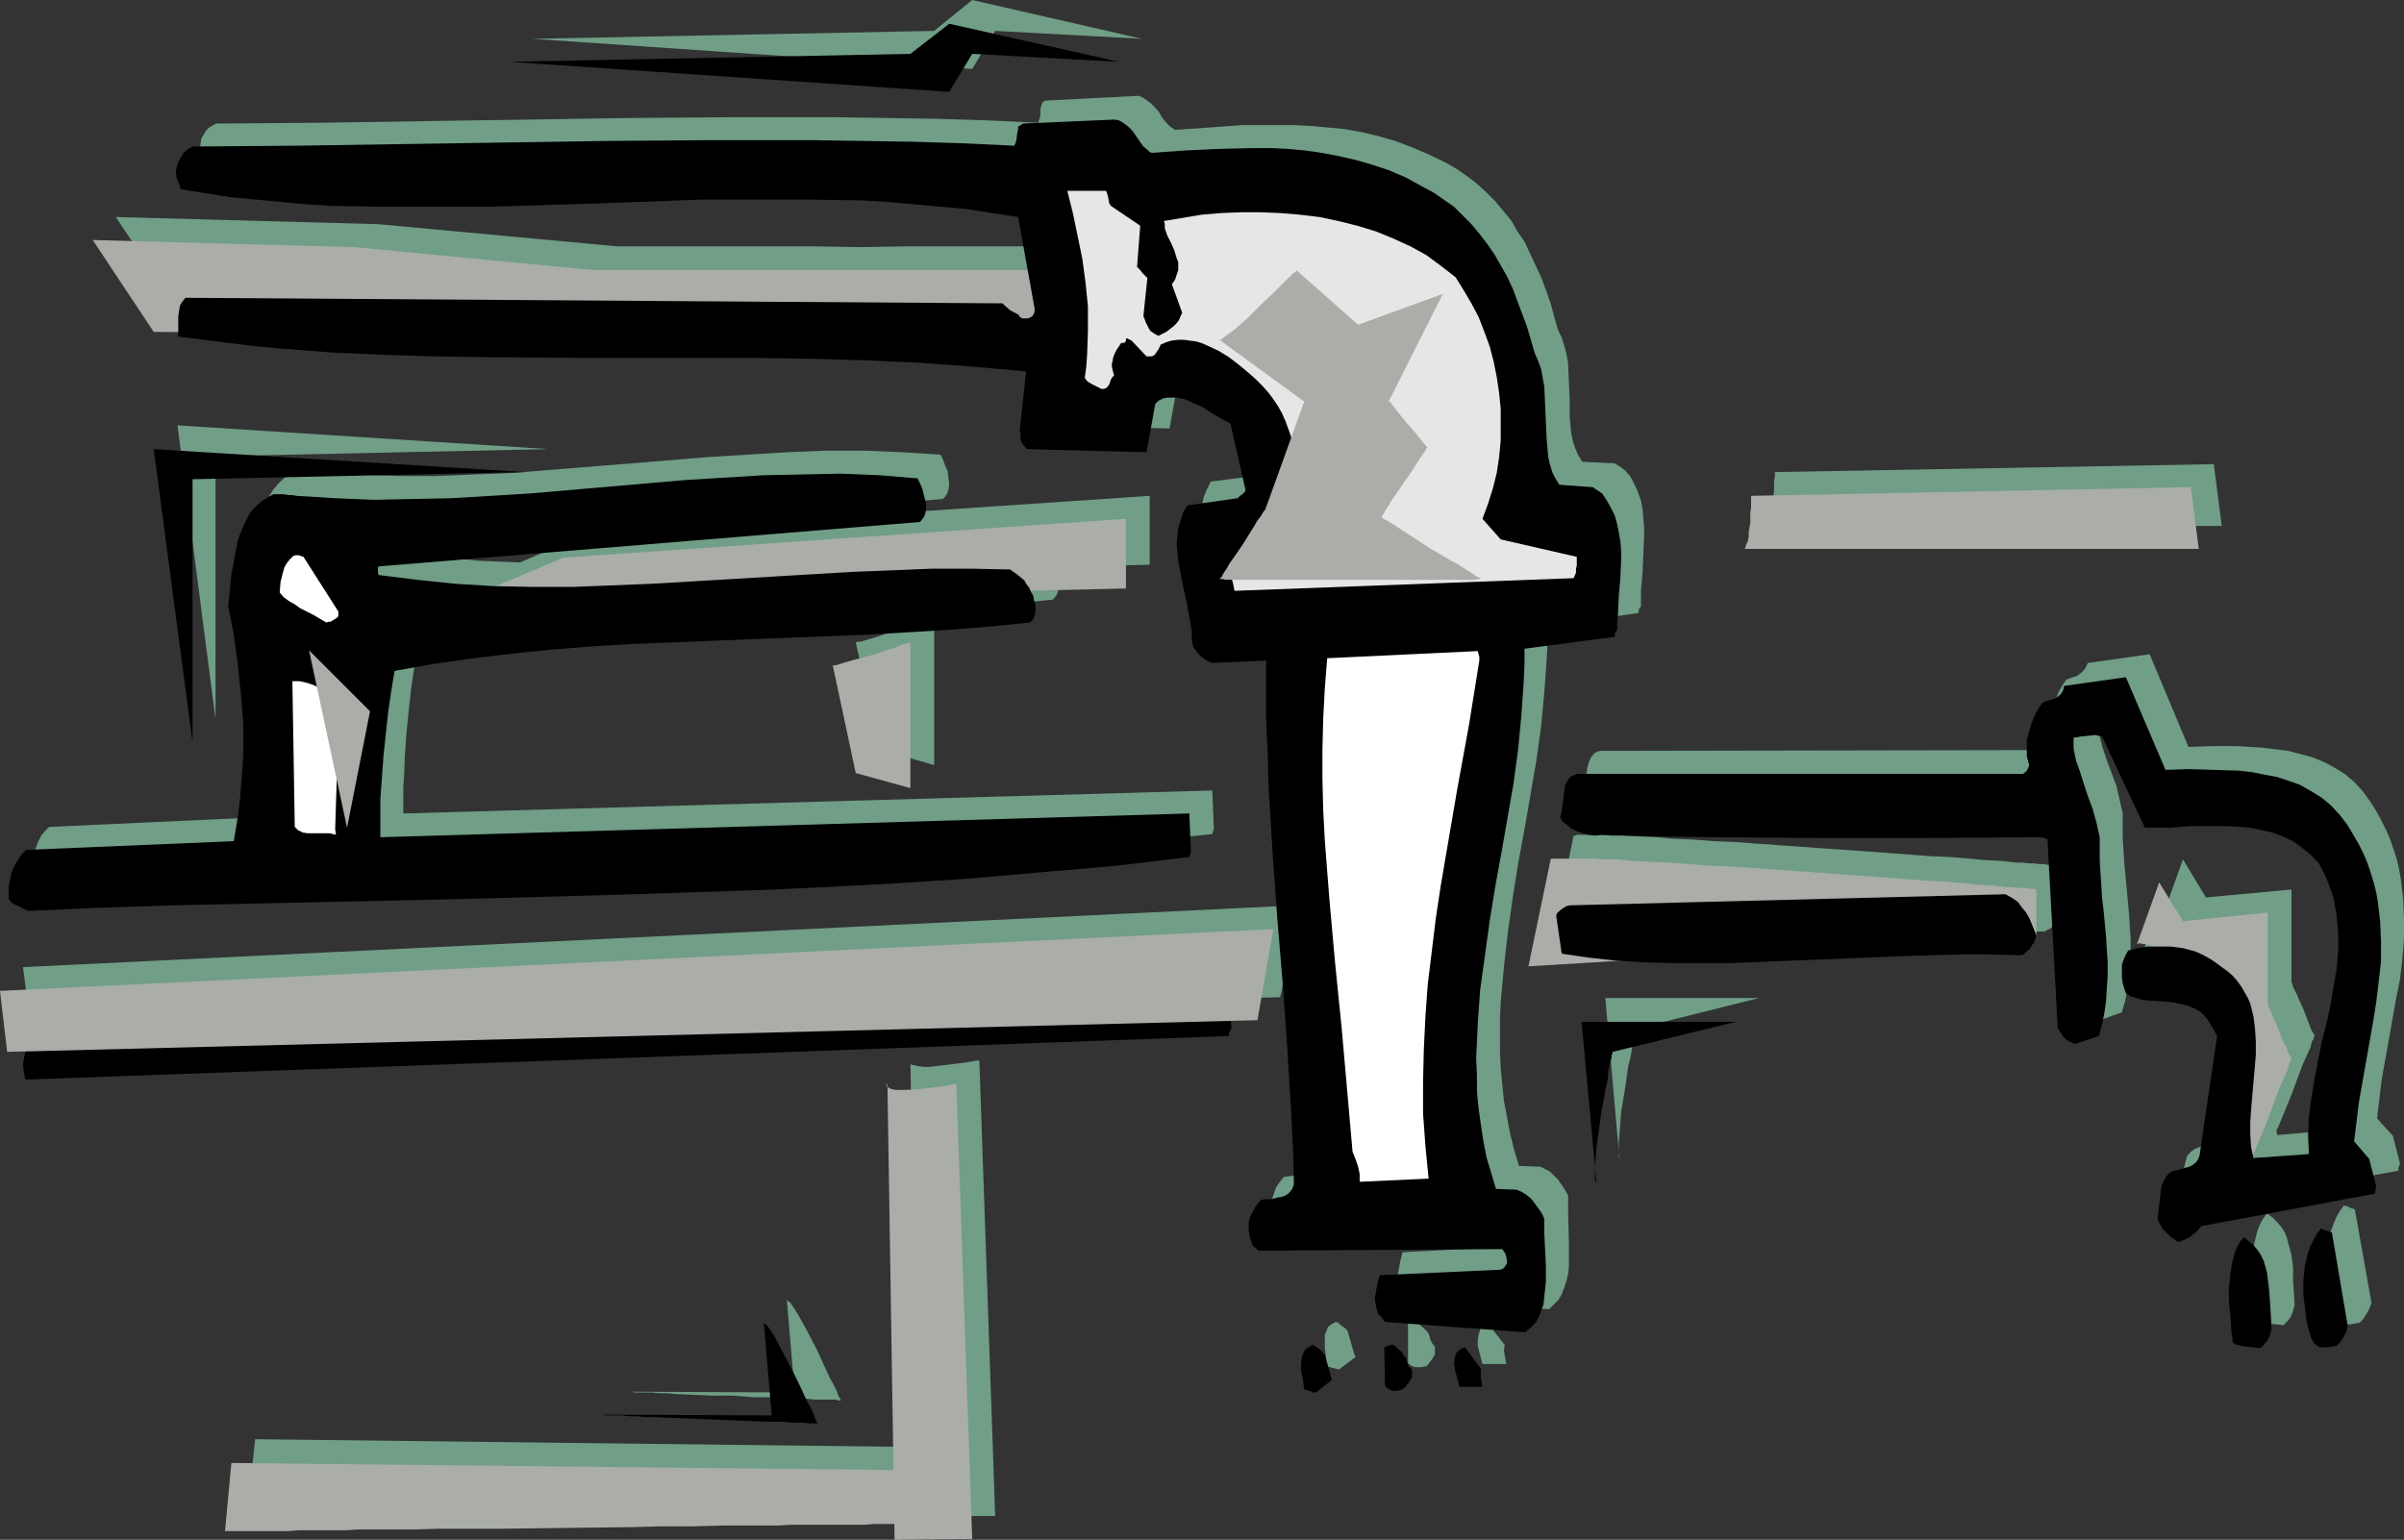 <?xml version="1.0" encoding="UTF-8" standalone="no"?>
<svg
   version="1.0"
   width="129.724mm"
   height="83.116mm"
   id="svg58"
   sodipodi:docname="Pipes 2.wmf"
   xmlns:inkscape="http://www.inkscape.org/namespaces/inkscape"
   xmlns:sodipodi="http://sodipodi.sourceforge.net/DTD/sodipodi-0.dtd"
   xmlns="http://www.w3.org/2000/svg"
   xmlns:svg="http://www.w3.org/2000/svg">
  <rect width="100%" height="100%" fill="#333333" stroke="none"/>
  <sodipodi:namedview
     id="namedview58"
     pagecolor="#ffffff"
     bordercolor="#000000"
     borderopacity="0.25"
     inkscape:showpageshadow="2"
     inkscape:pageopacity="0.0"
     inkscape:pagecheckerboard="0"
     inkscape:deskcolor="#d1d1d1"
     inkscape:document-units="mm" />
  <defs
     id="defs1">
    <pattern
       id="WMFhbasepattern"
       patternUnits="userSpaceOnUse"
       width="6"
       height="6"
       x="0"
       y="0" />
  </defs>
  <path
     style="fill:#709e87;fill-opacity:1;fill-rule:evenodd;stroke:none"
     d="m 97.445,118.448 137.037,-3.232 V 101.158 l -114.897,7.757 z"
     id="path1" />
  <path
     style="fill:#709e87;fill-opacity:1;fill-rule:evenodd;stroke:none"
     d="m 440.683,187.934 4.525,-12.604 4.686,7.757 17.453,-1.616 v 18.745 0.162 l 0.162,0.323 0.162,0.646 0.323,0.646 0.485,0.97 0.323,0.808 0.97,2.101 0.808,2.101 0.323,0.808 0.323,0.97 0.323,0.646 0.323,0.485 0.162,0.323 v 0.162 0 l -0.162,0.323 v 0.323 l -0.323,0.323 -0.162,0.646 -0.162,0.646 -0.646,1.454 -0.808,1.778 -0.808,2.101 -1.616,4.363 -1.778,4.363 -0.808,1.939 -0.808,1.778 -0.323,0.808 -0.162,0.646 -0.323,0.646 -0.162,0.485 -0.162,0.485 -0.162,0.323 -0.162,0.162 v 0 0.162 h -0.323 l -0.485,0.162 h -0.646 l -1.454,0.323 -1.778,0.323 -1.778,0.162 -1.454,0.162 -0.485,0.162 -0.485,0.162 h -0.485 l 7.918,-36.197 -0.162,-0.162 v -0.162 l -0.323,-0.162 -0.323,-0.162 -0.323,-0.323 -0.485,-0.323 -1.131,-0.97 -1.454,-0.97 -1.454,-1.131 -1.616,-1.293 -1.778,-1.293 -3.555,-2.424 -1.616,-0.97 -1.616,-0.97 -1.454,-0.646 -1.293,-0.485 -0.646,-0.162 h -0.485 -0.323 z"
     id="path2" />
  <path
     style="fill:#709e87;fill-opacity:1;fill-rule:evenodd;stroke:none"
     d="m 320.937,170.482 -4.525,21.977 103.747,-6.464 v -9.372 h -0.323 -0.323 -0.485 l -0.485,-0.162 h -0.808 l -0.808,-0.162 h -0.97 l -0.97,-0.162 h -1.131 l -1.293,-0.162 h -1.293 l -2.909,-0.323 -3.232,-0.162 -3.555,-0.323 -3.717,-0.323 -4.04,-0.162 -4.202,-0.323 -4.363,-0.323 -4.363,-0.323 -9.211,-0.646 -9.05,-0.646 -4.525,-0.323 -4.363,-0.323 -4.202,-0.162 -4.202,-0.323 -3.878,-0.162 -3.717,-0.323 -3.394,-0.162 -3.07,-0.162 h -1.454 -1.293 l -1.131,-0.162 h -1.293 -3.555 -0.485 -0.485 l -0.323,0.162 z"
     id="path3" />
  <path
     style="fill:#709e87;fill-opacity:1;fill-rule:evenodd;stroke:none"
     d="M 23.594,44.277 36.198,63.022 224.947,64.476 V 50.256 h -1.616 -0.808 -37.814 l -9.211,0.162 -9.373,-0.162 h -37.814 -0.808 -1.616 l -48.803,-4.525 z"
     id="path4" />
  <path
     style="fill:#709e87;fill-opacity:1;fill-rule:evenodd;stroke:none"
     d="m 489.486,237.381 -1.454,-5.656 -3.232,-3.555 0.485,-4.04 0.485,-4.04 1.454,-8.08 1.454,-8.241 0.808,-4.04 0.485,-4.201 0.323,-4.04 v -4.04 l -0.162,-4.04 -0.485,-4.04 -0.323,-1.939 -0.485,-2.101 -0.646,-1.939 -0.646,-1.939 -0.808,-1.939 -0.97,-1.939 -1.131,-2.101 -1.131,-1.778 -0.808,-1.131 -0.808,-1.131 -1.778,-1.939 -1.939,-1.616 -2.101,-1.293 -2.101,-1.131 -2.424,-0.97 -2.424,-0.646 -2.424,-0.646 -2.586,-0.323 -2.586,-0.323 -5.171,-0.323 h -5.171 l -4.848,0.162 -7.918,-18.906 -12.605,1.778 -0.323,0.646 -0.323,0.646 -0.646,0.646 -0.808,0.646 -0.323,0.162 -0.646,0.162 -1.293,0.485 -0.808,1.131 -0.808,1.454 -0.646,1.616 -0.646,1.616 -0.323,1.778 -0.162,1.616 0.162,1.778 0.323,1.778 -0.162,0.485 -0.162,0.485 -0.485,0.485 -0.485,0.162 -90.981,0.162 -0.485,0.162 -0.646,0.323 -0.323,0.485 -0.323,0.323 -0.485,1.131 -0.323,1.293 -0.162,1.293 v 1.293 l -0.162,1.454 -0.485,1.131 0.485,0.808 0.808,0.646 0.97,0.646 1.131,0.646 1.131,0.485 1.293,0.162 1.293,0.162 1.454,-0.162 11.15,0.323 10.989,0.323 22.301,0.162 h 22.139 l 21.978,-0.323 0.808,0.162 0.808,0.162 h 0.485 0.162 l 2.101,38.621 v 0 l 0.485,0.97 0.646,0.808 0.485,0.485 0.485,0.323 0.646,0.485 0.808,0.323 4.848,-1.778 0.646,-2.262 0.485,-2.424 0.485,-2.424 0.162,-2.586 v -2.586 -2.586 l -0.323,-5.171 -0.97,-10.504 -0.323,-5.009 v -2.586 -2.424 l -0.646,-2.909 -0.646,-2.747 -0.97,-2.586 -0.97,-2.586 -0.808,-2.424 -0.646,-2.424 -0.485,-2.262 -0.162,-1.131 v -1.131 h 0.646 l 0.808,-0.162 1.454,-0.162 1.454,-0.162 h 0.808 l 0.646,0.323 8.726,18.583 h 2.262 l 2.424,-0.162 4.686,-0.162 4.848,-0.162 2.424,0.162 2.424,0.162 2.424,0.162 2.262,0.485 2.262,0.485 2.101,0.808 2.101,0.97 1.939,1.131 1.778,1.454 0.808,0.808 0.808,0.97 0.808,1.778 0.808,1.778 0.646,1.778 0.646,1.778 0.323,1.778 0.323,1.778 0.162,1.778 0.162,1.778 v 3.717 l -0.323,3.717 -0.646,3.717 -0.646,3.717 -0.808,3.717 -0.808,3.878 -1.616,7.595 -0.646,3.717 -0.485,3.878 v 3.717 3.717 l -11.15,0.97 -0.485,-2.424 -0.162,-2.424 v -2.424 l 0.162,-2.747 0.485,-5.494 0.485,-5.494 v -2.747 l -0.162,-2.586 -0.485,-2.586 -0.323,-1.293 -0.323,-1.293 -0.485,-1.131 -0.646,-1.131 -0.646,-1.131 -0.808,-1.131 -0.97,-1.131 -0.97,-0.97 -1.293,-0.808 -1.293,-0.97 -0.97,-0.646 -0.97,-0.646 -1.131,-0.646 -1.131,-0.323 -2.262,-0.646 -2.586,-0.323 -2.262,-0.162 -2.262,0.162 -2.262,0.323 -1.939,0.323 -0.485,0.97 -0.485,0.97 -0.162,1.131 -0.162,1.293 v 1.131 l 0.162,1.293 0.323,1.131 0.485,0.97 0.97,0.646 0.97,0.323 1.131,0.162 1.131,0.323 2.586,0.162 2.424,0.162 2.424,0.323 1.131,0.323 0.97,0.485 1.131,0.646 0.97,0.808 0.808,0.97 0.808,1.131 0.323,0.97 0.485,0.646 0.162,0.485 v 0.162 0 l -3.555,24.401 -0.323,0.808 -0.485,0.646 -0.646,0.323 -0.646,0.323 -1.616,0.485 -1.778,0.646 -0.485,0.323 -0.485,0.323 -0.808,0.97 -0.323,1.293 -0.323,1.293 -0.162,2.747 -0.162,1.293 -0.162,1.131 0.162,0.808 0.323,0.646 0.323,0.646 0.485,0.646 1.293,1.131 1.454,1.131 0.485,-0.162 0.646,-0.162 0.646,-0.162 0.646,-0.485 0.485,-0.485 0.646,-0.485 0.646,-0.646 0.646,-0.808 35.39,-6.464 v -0.646 l 0.162,-0.323 z"
     id="path5" />
  <path
     style="fill:#709e87;fill-opacity:1;fill-rule:evenodd;stroke:none"
     d="m 483.668,265.822 -3.394,-19.068 -0.323,-0.162 -0.646,-0.162 -0.485,-0.323 -0.808,-0.162 -0.808,1.131 -0.646,1.131 -0.485,1.131 -0.485,1.293 -0.485,1.454 -0.323,1.293 -0.162,3.07 -0.162,2.747 0.323,2.909 0.323,2.747 0.323,1.131 0.323,1.131 0.162,0.646 0.162,0.485 0.485,0.808 0.485,0.646 0.808,0.485 h 1.616 l 0.808,-0.162 0.97,-0.162 0.646,-0.646 0.646,-0.97 0.646,-1.131 z"
     id="path6" />
  <path
     style="fill:#709e87;fill-opacity:1;fill-rule:evenodd;stroke:none"
     d="m 467.993,266.145 -0.162,-2.424 -0.162,-2.424 v -2.747 l -0.323,-2.424 -0.323,-1.293 -0.323,-1.131 -0.323,-1.293 -0.485,-1.131 -0.646,-0.97 -0.808,-0.97 -0.97,-0.97 -1.131,-0.808 -0.808,1.131 -0.646,1.131 -0.485,1.293 -0.323,1.293 -0.323,1.293 -0.162,1.454 -0.162,2.909 v 2.909 l 0.162,2.909 0.323,2.747 0.162,2.586 0.485,0.323 0.646,0.162 1.454,0.323 1.454,0.162 1.616,0.162 0.323,-0.323 0.485,-0.485 0.646,-0.808 0.485,-1.293 z"
     id="path7" />
  <path
     style="fill:#709e87;fill-opacity:1;fill-rule:evenodd;stroke:none"
     d="m 419.998,185.995 -0.97,-2.262 -0.485,-1.293 -0.646,-0.97 -0.808,-1.131 -0.808,-0.97 -1.131,-0.808 -1.293,-0.808 -89.041,2.101 -0.646,0.323 -0.808,0.485 -0.808,0.646 -0.323,0.323 -0.162,0.323 1.131,7.918 5.656,0.808 5.656,0.485 5.656,0.323 5.818,0.323 h 5.818 5.818 l 11.635,-0.485 11.797,-0.485 11.958,-0.646 11.797,-0.162 h 5.818 5.818 0.646 l 0.485,-0.323 0.646,-0.323 0.485,-0.485 0.485,-0.646 0.323,-0.808 0.323,-0.646 z"
     id="path8" />
  <path
     style="fill:#709e87;fill-opacity:1;fill-rule:evenodd;stroke:none"
     d="m 334.673,123.781 v -1.616 -1.778 l 0.162,-1.616 0.162,-1.939 0.162,-3.717 0.162,-3.717 v -1.939 l -0.162,-1.778 -0.162,-1.778 -0.323,-1.778 -0.646,-1.778 -0.646,-1.454 -0.808,-1.616 -1.131,-1.293 -1.293,-0.97 -0.646,-0.323 -0.162,-0.162 v 0 l -6.626,-0.323 -0.808,-1.293 -0.646,-1.454 -0.485,-1.454 -0.323,-1.616 -0.323,-3.393 v -3.555 l -0.162,-3.717 -0.162,-3.717 -0.323,-1.778 -0.485,-1.778 -0.485,-1.616 -0.808,-1.616 -1.454,-5.333 -0.97,-2.747 -0.97,-2.586 -1.131,-2.424 -1.131,-2.424 -1.131,-2.424 -1.454,-2.101 -1.293,-2.262 -1.616,-1.939 -1.616,-1.939 -1.778,-1.778 -1.939,-1.778 -2.101,-1.616 -2.101,-1.454 -2.262,-1.293 -3.394,-1.616 -3.394,-1.454 -3.394,-1.293 -3.394,-0.97 -3.394,-0.808 -3.555,-0.646 -3.394,-0.323 -3.555,-0.323 -3.394,-0.162 h -3.555 -6.949 l -6.787,0.485 -6.949,0.485 -0.485,-0.323 -0.485,-0.323 -0.808,-0.808 -0.808,-0.97 -0.646,-1.131 -0.808,-0.97 -0.97,-0.97 -1.131,-0.808 -0.485,-0.323 -0.808,-0.323 -18.907,0.97 -0.485,0.162 -0.323,0.485 -0.162,0.485 -0.162,0.646 v 1.293 l -0.162,0.646 -0.323,0.808 -10.342,-0.485 -10.342,-0.323 -10.342,-0.162 -10.342,-0.162 h -20.846 l -21.008,0.162 -42.178,0.646 -21.008,0.323 -21.17,0.162 -0.646,0.323 -0.808,0.485 -0.646,0.646 -0.485,0.808 -0.485,0.808 -0.162,1.131 -0.162,1.131 v 1.131 l 0.485,0.808 0.162,0.808 0.162,0.485 0.162,0.162 v 0 l 5.01,0.808 5.01,0.646 5.171,0.646 5.171,0.485 5.171,0.323 5.333,0.323 10.504,0.323 h 10.666 l 10.666,-0.162 21.816,-0.646 21.816,-0.646 10.827,-0.162 h 10.827 l 10.827,0.323 5.333,0.323 5.333,0.323 5.333,0.485 5.333,0.646 5.333,0.646 5.171,0.808 3.394,19.068 -0.162,0.808 -0.323,0.485 -0.485,0.323 -0.485,0.162 h -0.646 l -0.485,-0.162 -0.485,-0.162 -0.323,-0.485 -0.808,-0.485 -0.808,-0.646 -1.616,-1.131 -166.609,-1.131 -0.646,0.808 -0.485,0.808 -0.162,0.97 -0.162,1.131 0.162,2.101 v 2.101 l 5.01,0.646 5.171,0.646 10.342,1.131 10.666,0.808 10.666,0.485 10.827,0.323 10.827,0.162 21.816,0.162 21.978,-0.162 11.15,0.162 10.989,0.162 10.989,0.323 10.827,0.485 10.827,0.646 10.666,1.131 v -0.162 l -1.293,11.958 v 0.162 0.162 l 0.162,0.646 v 0.485 0.646 l 0.162,0.485 0.323,0.323 0.97,0.97 24.24,0.646 1.778,-9.857 0.808,-0.485 0.808,-0.485 0.808,-0.323 h 0.97 l 0.97,0.162 1.131,0.162 0.97,0.323 1.131,0.485 2.101,0.97 2.101,1.131 1.939,1.131 0.808,0.646 0.485,0.162 0.323,0.323 3.07,13.412 -0.162,0.323 -0.323,0.485 -0.646,0.485 -0.485,0.485 -10.181,1.293 -0.808,1.616 -0.646,1.616 -0.323,1.616 -0.323,1.616 v 1.616 1.616 l 0.323,1.778 0.162,1.616 0.808,3.555 0.808,3.555 0.646,3.717 0.162,1.778 0.162,1.939 v 0.646 l 0.323,0.646 0.323,0.646 0.485,0.808 0.646,0.485 0.646,0.485 0.808,0.485 0.808,0.323 11.15,-0.485 -0.162,6.302 0.162,6.464 0.162,6.464 0.323,6.464 0.808,13.412 0.97,13.412 1.939,27.309 0.808,13.574 0.323,6.787 0.162,6.787 -0.323,0.808 -0.646,0.808 -0.646,0.485 -0.808,0.323 -0.97,0.323 -1.131,0.162 -1.131,0.162 -1.131,0.162 -0.485,0.646 -0.646,0.808 -0.485,0.808 -0.323,0.97 -0.323,0.97 -0.162,1.131 v 0.97 l 0.323,1.131 v 0.485 l 0.162,0.485 0.485,0.808 0.485,0.646 0.646,0.485 v 0 l 49.611,-0.323 0.323,0.485 0.323,0.485 0.162,0.646 0.323,0.646 -0.162,0.646 -0.162,0.323 -0.485,0.485 -0.485,0.323 -24.886,1.293 -0.485,1.939 -0.323,1.778 -0.162,0.97 0.162,0.97 0.162,0.97 0.323,1.131 0.323,0.323 0.323,0.323 0.485,0.485 0.323,0.646 28.765,2.101 v 0 l 0.97,-0.97 0.97,-0.97 0.646,-1.131 0.485,-1.293 0.485,-1.454 0.323,-1.454 0.162,-1.454 v -1.616 -3.232 l -0.162,-6.625 v -3.07 l -0.485,-0.808 -0.485,-0.808 -1.131,-1.616 -0.808,-0.808 -0.808,-0.808 -0.97,-0.485 -0.97,-0.485 -4.363,-0.162 -0.97,-3.232 -0.808,-3.232 -0.646,-3.393 -0.646,-3.393 -0.323,-3.232 -0.323,-3.393 -0.162,-3.393 v -3.393 -3.555 l 0.162,-3.393 0.646,-6.949 0.808,-7.11 0.97,-6.949 1.131,-7.11 1.293,-6.949 2.424,-14.059 0.97,-6.949 0.646,-6.949 0.485,-6.787 0.162,-3.393 v -3.393 0 l 18.584,-2.586 v -0.485 l 0.162,-0.485 z"
     id="path9" />
  <path
     style="fill:#709e87;fill-opacity:1;fill-rule:evenodd;stroke:none"
     d="m 326.108,112.146 0.162,-1.616 v -0.808 -0.97 l -15.352,-3.393 -3.717,-4.201 1.131,-3.07 0.97,-3.07 0.646,-3.232 0.485,-3.393 0.323,-3.232 0.162,-3.232 v -3.393 l -0.323,-3.232 -0.485,-3.07 -0.808,-3.232 -0.808,-3.07 -0.97,-3.07 -1.293,-2.909 -1.454,-2.747 -1.454,-2.747 -1.778,-2.586 -2.909,-2.262 -3.07,-2.262 -3.232,-1.778 -3.394,-1.778 -3.717,-1.293 -3.717,-1.293 -3.717,-0.97 -4.04,-0.646 -3.878,-0.646 -4.04,-0.323 -4.04,-0.162 -4.04,0.162 -3.878,0.162 -4.04,0.323 -3.878,0.646 -3.717,0.646 v 0.646 l 0.162,0.808 0.485,1.454 0.646,1.454 0.808,1.616 0.485,1.616 0.162,0.808 v 0.808 0.808 l -0.323,0.97 -0.323,0.97 -0.485,0.97 2.101,5.656 -0.323,0.808 -0.485,0.646 -0.485,0.808 -0.646,0.485 -1.454,1.131 -1.616,0.97 -0.646,-0.323 -0.485,-0.323 -0.485,-0.485 -0.323,-0.485 -0.485,-1.131 -0.485,-1.454 0.646,-7.595 -0.808,-0.97 -0.646,-0.646 -0.162,-0.323 -0.485,-0.485 0.646,-8.241 -5.979,-4.04 -0.162,-0.646 -0.162,-0.808 -0.323,-0.646 -0.323,-0.97 h -7.757 l 1.131,4.525 0.97,4.686 0.808,4.686 0.646,4.848 0.485,4.848 v 4.848 4.848 l -0.323,2.424 -0.323,2.424 0.323,0.323 0.323,0.485 0.808,0.485 0.485,0.162 0.485,0.162 0.97,0.646 0.646,-0.162 0.485,-0.162 0.323,-0.323 0.162,-0.485 0.485,-0.97 0.485,-0.808 -0.323,-0.97 -0.162,-0.97 0.162,-0.808 0.162,-0.808 0.323,-0.808 0.323,-0.646 1.131,-1.454 h 0.485 l 0.162,-0.323 0.162,-0.162 v -0.323 l 0.162,-0.162 h 0.162 l 0.323,0.162 0.162,0.162 0.323,0.162 3.07,3.232 h 0.485 0.485 l 0.485,-0.323 0.323,-0.162 0.646,-0.97 0.485,-0.97 1.131,-0.485 1.293,-0.323 1.131,-0.162 h 1.131 1.293 l 1.293,0.323 1.131,0.323 1.131,0.485 2.262,0.97 2.262,1.454 2.101,1.616 1.939,1.616 1.454,1.293 1.293,1.293 1.131,1.454 0.97,1.293 0.97,1.454 0.808,1.454 0.646,1.454 0.646,1.454 0.485,1.616 0.485,1.454 0.323,1.778 0.323,1.616 0.323,3.393 v 3.717 l -0.485,1.454 -0.323,1.454 -0.162,1.131 -0.162,1.131 -0.162,1.131 -0.162,1.131 -0.485,0.97 -0.323,0.646 -0.485,0.485 -2.101,1.454 -1.131,0.485 -1.131,0.646 -1.293,0.646 -1.454,0.485 -1.454,0.323 -1.616,0.485 -0.323,0.162 -0.323,0.162 -0.162,0.646 -0.162,0.646 0.162,0.808 0.485,1.616 0.323,0.808 v 0.646 l 69.326,-2.424 z"
     id="path10" />
  <path
     style="fill:#709e87;fill-opacity:1;fill-rule:evenodd;stroke:none"
     d="m 306.878,276.487 v -0.162 l -0.162,-0.646 0.162,-1.293 -3.394,-4.363 -0.485,0.323 -0.485,0.323 -0.485,0.162 -0.162,0.485 -0.323,0.97 -0.162,1.131 v 1.131 l 0.323,1.293 0.646,2.424 h 4.848 z"
     id="path11" />
  <path
     style="fill:#709e87;fill-opacity:1;fill-rule:evenodd;stroke:none"
     d="m 306.555,129.922 v -0.323 l -0.162,-0.323 v -0.485 l -0.323,-0.646 -30.542,1.293 -0.646,6.302 -0.162,6.141 -0.323,6.141 0.162,6.302 0.162,6.141 0.323,6.302 0.323,6.141 0.646,6.302 0.97,12.604 1.293,12.604 1.293,12.766 0.97,12.928 0.323,0.97 0.323,0.808 0.646,1.454 0.162,1.454 0.162,0.646 v 0.97 l 13.898,-0.646 -0.646,-6.625 -0.323,-6.625 -0.162,-6.625 0.162,-6.625 0.323,-6.625 0.485,-6.625 0.808,-6.625 0.808,-6.625 0.97,-6.625 1.131,-6.625 2.262,-13.089 2.424,-13.251 z"
     id="path12" />
  <path
     style="fill:#709e87;fill-opacity:1;fill-rule:evenodd;stroke:none"
     d="m 292.657,274.71 -0.323,-0.323 -0.323,-0.485 -0.323,-0.646 -0.162,-0.808 -0.323,-0.646 -0.646,-0.646 -1.616,-1.454 h -0.162 -0.485 l -0.485,0.162 -0.646,0.162 v 7.918 l 0.162,0.323 0.485,0.323 0.323,0.162 0.485,0.162 h 1.131 l 1.131,-0.162 0.485,-0.485 0.323,-0.485 0.485,-0.646 0.485,-0.808 z"
     id="path13" />
  <path
     style="fill:#709e87;fill-opacity:1;fill-rule:evenodd;stroke:none"
     d="m 276.174,276.164 -1.293,-4.525 -0.323,-0.485 -0.646,-0.485 -0.646,-0.485 -0.323,-0.323 -0.485,-0.162 -0.646,0.323 -0.485,0.323 -0.485,0.323 -0.162,0.485 -0.485,1.131 v 1.293 1.293 l 0.162,1.454 0.162,1.293 0.162,1.131 0.485,0.162 0.646,0.162 0.646,0.162 0.646,0.162 3.394,-2.586 z"
     id="path14" />
  <path
     style="fill:#709e87;fill-opacity:1;fill-rule:evenodd;stroke:none"
     d="m 255.974,205.224 -0.485,-8.08 -4.202,-0.646 -4.363,-0.646 -4.363,-0.323 -4.363,-0.162 -4.363,-0.162 h -4.363 l -9.05,0.323 -9.05,0.323 -9.05,0.323 -9.211,0.162 h -4.686 l -4.525,-0.323 -21.493,0.808 -21.331,0.97 -21.17,0.97 -21.008,1.131 -42.339,2.262 -21.331,1.293 -21.331,1.131 -0.646,0.323 -0.646,0.323 -0.485,0.485 -0.485,0.646 -0.808,1.131 -0.808,1.454 -0.323,1.616 -0.162,1.778 v 1.616 l 0.323,1.616 245.632,-9.049 v -0.646 l 0.162,-0.162 z"
     id="path15" />
  <path
     style="fill:#709e87;fill-opacity:1;fill-rule:evenodd;stroke:none"
     d="m 247.571,169.027 -0.323,-7.757 -164.993,4.686 v -5.494 l 0.162,-2.101 0.162,-4.363 0.323,-4.525 0.485,-4.686 0.485,-4.525 0.646,-4.201 0.323,-2.101 0.323,-1.778 8.08,-1.454 8.08,-1.131 8.08,-0.97 8.08,-0.808 8.08,-0.646 8.08,-0.485 16.322,-0.808 16.16,-0.485 16.322,-0.808 8.08,-0.323 8.08,-0.485 8.08,-0.646 8.08,-0.808 0.646,-0.808 0.323,-0.646 0.162,-1.131 v -0.97 l -0.162,-0.97 -0.323,-0.97 -0.323,-0.808 -0.485,-0.808 -0.485,-0.808 -0.485,-0.646 -0.485,-0.485 -0.323,-0.323 -0.97,-0.808 -0.485,-0.162 -0.646,-0.485 -7.918,-0.162 h -8.08 l -7.918,0.162 -8.242,0.485 -16.16,0.808 -16.483,1.131 -8.08,0.485 -8.242,0.323 -8.08,0.162 -8.08,0.162 -7.918,-0.323 -7.918,-0.323 -7.918,-0.808 -3.878,-0.485 -3.878,-0.646 v -0.162 l -0.162,-0.485 v -0.485 l 0.162,-0.323 0.162,-0.162 110.211,-9.049 0.485,-0.485 0.162,-0.323 0.323,-0.485 0.162,-0.646 0.162,-1.131 -0.162,-1.293 -0.162,-1.293 -0.485,-1.131 -0.485,-1.293 -0.485,-0.97 -7.757,-0.485 -7.757,-0.323 h -7.918 l -7.918,0.323 -7.918,0.485 -7.918,0.485 -15.837,1.293 -15.998,1.293 -7.918,0.646 -7.918,0.323 -8.08,0.323 h -7.918 l -7.918,-0.323 -7.918,-0.485 h -0.808 -0.646 l -1.131,-0.162 -0.97,-0.162 h -1.131 l -1.293,0.808 -1.293,0.808 -1.131,1.131 -0.97,1.131 -0.808,1.293 -0.646,1.454 -0.646,1.454 -0.485,1.616 -0.646,3.232 -0.485,3.555 -0.485,3.232 -0.323,3.232 1.131,5.817 0.97,5.979 0.646,5.979 0.323,6.141 v 6.141 l -0.162,3.07 -0.162,3.07 -0.323,2.909 -0.323,2.909 -0.485,2.909 -0.485,2.909 -42.339,1.939 -0.808,0.808 -0.808,0.97 -0.646,1.293 -0.485,1.293 -0.485,1.454 -0.323,1.454 v 1.454 1.293 l 0.808,0.646 0.97,0.646 0.97,0.485 1.293,0.646 14.706,-0.646 14.867,-0.485 29.411,-0.808 14.867,-0.323 14.706,-0.323 29.734,-0.646 14.706,-0.485 14.867,-0.485 14.706,-0.808 14.867,-0.808 14.867,-0.97 14.706,-1.131 14.867,-1.454 14.867,-1.616 z"
     id="path16" />
  <path
     style="fill:#709e87;fill-opacity:1;fill-rule:evenodd;stroke:none"
     d="m 73.043,164.503 0.97,-25.532 -0.808,-0.808 -0.97,-0.97 -1.131,-0.808 -1.131,-0.646 -1.293,-0.646 -1.454,-0.485 -1.454,-0.323 h -1.454 l 0.485,29.572 0.323,0.485 0.485,0.323 0.808,0.323 0.97,0.323 h 1.131 1.131 1.293 1.131 l 1.131,0.162 z"
     id="path17" />
  <path
     style="fill:#709e87;fill-opacity:1;fill-rule:evenodd;stroke:none"
     d="m 73.69,120.064 -7.11,-11.312 -0.323,-0.162 h -0.646 -0.646 -0.485 l -0.646,0.646 -0.646,0.808 -0.485,0.97 -0.323,0.97 -0.485,2.101 -0.162,2.101 0.97,0.808 0.97,0.97 1.131,0.646 2.424,1.454 1.293,0.646 2.747,1.616 0.323,-0.162 h 0.485 l 0.97,-0.485 0.323,-0.323 0.323,-0.323 0.162,-0.485 z"
     id="path18" />
  <path
     style="fill:#709e87;fill-opacity:1;fill-rule:evenodd;stroke:none"
     d="m 253.389,64.638 17.291,12.443 -7.918,22.138 v 0 l -0.162,0.162 -0.323,0.485 -0.323,0.646 -0.646,0.97 -0.646,1.131 -0.808,1.131 -1.778,2.586 -1.778,2.586 -0.808,1.293 -0.646,0.97 -0.646,0.97 -0.323,0.646 -0.323,0.485 -0.162,0.162 h 0.162 0.485 4.363 1.616 40.4 1.616 4.363 0.323 0.162 v 0 l -0.162,-0.162 -0.323,-0.162 -0.323,-0.162 -0.485,-0.323 -0.485,-0.323 -1.293,-0.808 -1.616,-0.97 -1.778,-1.131 -7.434,-4.525 -1.778,-1.131 -1.616,-0.97 -1.293,-0.808 -0.485,-0.323 -0.485,-0.323 -0.323,-0.162 -0.323,-0.323 h -0.162 v -0.162 l 0.162,-0.162 0.162,-0.323 0.485,-0.808 0.646,-0.808 0.646,-1.131 0.808,-1.131 3.394,-5.333 0.808,-1.131 0.646,-1.131 0.646,-0.97 0.485,-0.646 0.323,-0.485 v -0.162 0 0 l -0.323,-0.323 -0.323,-0.485 -0.485,-0.646 -0.646,-0.646 -0.646,-0.808 -1.454,-1.778 -1.454,-1.778 -0.646,-0.808 -0.646,-0.646 -0.485,-0.646 -0.323,-0.485 -0.323,-0.323 V 76.919 L 298.96,55.104 281.668,61.567 269.064,50.417 v 0 l -0.162,0.162 -0.162,0.162 -0.162,0.323 -0.646,0.646 -0.97,0.808 -1.131,1.131 -1.293,1.293 -2.747,2.586 -2.747,2.586 -1.293,1.293 -1.293,0.97 -0.97,0.97 -0.97,0.646 -0.323,0.323 -0.323,0.162 -0.323,0.162 z"
     id="path19" />
  <path
     style="fill:#709e87;fill-opacity:1;fill-rule:evenodd;stroke:none"
     d="M 4.686,197.306 6.302,209.749 261.145,203.447 v 0 -0.162 -0.323 l 0.162,-0.323 0.162,-0.808 0.162,-1.131 0.162,-1.454 0.323,-1.616 0.646,-3.393 0.485,-3.555 0.323,-1.616 0.323,-1.293 0.162,-1.293 0.162,-0.97 0.162,-0.323 v -0.162 -0.162 -0.162 z"
     id="path20" />
  <path
     style="fill:#709e87;fill-opacity:1;fill-rule:evenodd;stroke:none"
     d="m 67.71,127.821 12.443,12.443 -4.525,23.754 z"
     id="path21" />
  <path
     style="fill:#709e87;fill-opacity:1;fill-rule:evenodd;stroke:none"
     d="m 174.528,131.053 4.848,21.815 11.15,3.232 v -29.895 l -0.323,0.162 h -0.323 l -0.808,0.323 -0.808,0.323 -1.131,0.323 -1.293,0.485 -2.747,0.808 -2.909,0.808 -1.293,0.485 -1.131,0.323 -1.131,0.323 -0.97,0.323 h -0.646 z"
     id="path22" />
  <path
     style="fill:#709e87;fill-opacity:1;fill-rule:evenodd;stroke:none"
     d="m 185.678,216.374 1.454,92.917 h 15.837 l -3.232,-92.917 h -0.162 -0.485 l -0.808,0.162 -0.97,0.162 -1.131,0.162 -1.293,0.162 -2.586,0.323 -2.747,0.323 h -1.131 l -1.131,-0.162 -0.808,-0.162 -0.646,-0.162 -0.162,-0.162 v -0.162 -0.323 z"
     id="path23" />
  <path
     style="fill:#709e87;fill-opacity:1;fill-rule:evenodd;stroke:none"
     d="m 188.749,295.232 -136.713,-1.616 -1.454,13.897 h 5.979 1.616 5.333 2.101 2.101 l 2.262,-0.162 h 5.01 2.586 l 5.494,-0.162 h 5.656 6.141 l 6.141,-0.162 h 6.464 l 13.09,-0.162 12.928,-0.162 h 6.464 l 6.302,-0.162 h 5.979 5.818 l 5.333,-0.162 h 2.747 4.848 l 2.262,-0.162 h 2.262 2.101 3.717 1.616 4.04 l 0.97,-0.162 h 2.586 v 0 l -0.162,-0.323 v -0.485 l -0.162,-0.646 -0.162,-0.646 -0.162,-0.97 -0.162,-1.778 -0.323,-1.778 -0.323,-1.778 -0.162,-0.808 v -0.646 l -0.162,-0.646 z"
     id="path24" />
  <path
     style="fill:#709e87;fill-opacity:1;fill-rule:evenodd;stroke:none"
     d="m 360.206,107.298 h 92.92 l -1.616,-12.604 -89.526,1.616 v 0.97 l -0.162,0.808 v 0.808 0.97 l -0.162,1.939 -0.162,1.939 -0.162,0.97 -0.162,0.808 -0.162,0.646 -0.323,0.646 -0.162,0.323 z"
     id="path25" />
  <path
     style="fill:#709e87;fill-opacity:1;fill-rule:evenodd;stroke:none"
     d="m 330.31,236.735 -2.909,-33.127 h 31.35 l -25.21,6.302 v 0 0.323 l -0.162,0.323 v 0.485 l -0.162,0.485 v 0.646 l -0.323,1.454 -0.323,1.939 -0.485,1.939 -0.323,2.262 -0.323,2.262 -0.808,4.848 -0.162,2.262 -0.162,2.101 -0.162,1.778 v 1.616 0.646 0.646 l 0.162,0.485 z"
     id="path26" />
  <path
     style="fill:#709e87;fill-opacity:1;fill-rule:evenodd;stroke:none"
     d="m 108.595,7.918 89.688,6.141 4.686,-7.757 29.896,1.616 L 198.283,0 l -7.757,6.302 z"
     id="path27" />
  <path
     style="fill:#709e87;fill-opacity:1;fill-rule:evenodd;stroke:none"
     d="M 43.955,146.727 V 93.078 l 67.872,-1.454 -75.629,-4.848 z"
     id="path28" />
  <path
     style="fill:#709e87;fill-opacity:1;fill-rule:evenodd;stroke:none"
     d="m 160.469,265.176 1.616,18.906 -34.421,-0.162 h 0.162 0.323 0.646 l 0.646,0.162 h 1.131 1.131 1.293 l 1.454,0.162 h 1.616 l 1.778,0.162 3.717,0.162 3.878,0.162 h 4.04 l 4.202,0.323 h 3.878 l 3.717,0.162 1.778,0.162 h 1.616 l 1.454,0.162 h 1.293 1.131 0.97 0.808 l 0.646,0.162 h 0.485 v -0.162 l -0.162,-0.162 v -0.162 l -0.323,-0.485 -0.162,-0.485 -0.162,-0.485 -0.646,-1.293 -0.808,-1.454 -0.808,-1.778 -1.778,-3.878 -1.939,-3.717 -0.97,-1.778 -0.808,-1.454 -0.808,-1.293 -0.323,-0.485 -0.323,-0.485 -0.323,-0.485 -0.323,-0.162 -0.162,-0.162 z"
     id="path29" />
  <path
     style="fill:#aaada8;fill-opacity:1;fill-rule:evenodd;stroke:none"
     d="M 92.758,123.135 229.633,120.064 v -14.22 l -114.736,7.918 z"
     id="path30" />
  <path
     style="fill:#aaada8;fill-opacity:1;fill-rule:evenodd;stroke:none"
     d="m 435.835,192.62 4.525,-12.604 4.848,7.918 17.291,-1.778 v 18.745 0 l 0.162,0.162 v 0.323 l 0.323,0.646 0.323,0.646 0.323,0.97 0.485,0.97 1.616,4.04 0.485,0.808 0.323,0.97 0.323,0.646 0.323,0.485 v 0.323 l 0.162,0.162 v 0 l -0.162,0.323 -0.162,0.323 -0.162,0.323 -0.162,0.646 -0.162,0.646 -0.646,1.454 -0.808,1.778 -0.808,2.101 -1.616,4.363 -1.778,4.363 -0.808,1.939 -0.808,1.778 -0.323,0.808 -0.323,0.646 -0.162,0.646 -0.162,0.646 -0.162,0.323 -0.162,0.323 -0.162,0.162 v 0.162 h -0.162 -0.323 l -0.323,0.162 h -0.646 l -1.454,0.323 -1.778,0.323 -1.778,0.162 -1.454,0.323 h -0.646 l -0.323,0.162 h -0.485 v -0.162 -0.323 l 0.162,-0.485 0.162,-0.485 0.162,-0.97 0.323,-0.808 0.162,-1.131 0.323,-1.293 0.323,-1.293 0.162,-1.454 0.808,-2.909 0.646,-3.393 1.454,-6.787 0.646,-3.232 0.646,-3.07 0.323,-1.454 0.323,-1.293 0.323,-1.131 0.162,-1.131 0.323,-0.97 0.162,-0.808 v -0.646 l 0.162,-0.485 0.162,-0.323 v -0.162 h -0.162 l -0.162,-0.162 -0.162,-0.162 -0.323,-0.323 -0.485,-0.323 -0.323,-0.323 -1.131,-0.808 -1.454,-1.131 -1.454,-1.131 -1.616,-1.131 -1.778,-1.293 -3.555,-2.424 -1.778,-0.97 -1.616,-0.97 -1.454,-0.808 -1.293,-0.485 h -0.485 l -0.485,-0.162 h -0.485 z"
     id="path31" />
  <path
     style="fill:#aaada8;fill-opacity:1;fill-rule:evenodd;stroke:none"
     d="m 316.251,175.329 -4.525,21.815 103.585,-6.302 v -9.372 h -0.162 l -0.323,-0.162 h -0.485 -0.646 l -0.646,-0.162 h -0.808 -0.97 l -0.97,-0.162 h -1.293 l -1.131,-0.162 -1.293,-0.162 -3.07,-0.162 -3.232,-0.323 -3.394,-0.323 -3.878,-0.162 -4.04,-0.323 -4.202,-0.323 -4.363,-0.323 -4.363,-0.323 -9.05,-0.646 -9.05,-0.646 -4.525,-0.323 -4.363,-0.162 -4.363,-0.323 -4.04,-0.323 -4.04,-0.162 -3.555,-0.162 -3.394,-0.323 h -3.07 l -1.454,-0.162 h -1.293 -1.293 -1.131 -4.202 -0.485 -0.323 z"
     id="path32" />
  <path
     style="fill:#aaada8;fill-opacity:1;fill-rule:evenodd;stroke:none"
     d="M 18.907,48.963 31.35,67.708 220.261,69.324 V 55.104 h -1.778 -0.646 -37.976 -9.211 -9.211 -37.976 -0.646 -1.778 L 72.397,50.417 Z"
     id="path33" />
  <path
     style="fill:#000000;fill-opacity:1;fill-rule:evenodd;stroke:none"
     d="m 484.638,242.068 -1.454,-5.656 -3.07,-3.555 0.485,-3.878 0.485,-4.04 1.454,-8.241 1.454,-8.241 0.646,-4.04 0.485,-4.04 0.485,-4.201 v -4.04 l -0.162,-4.04 -0.485,-4.04 -0.323,-1.939 -0.485,-1.939 -0.646,-2.101 -0.646,-1.939 -0.808,-1.939 -0.97,-1.939 -1.131,-1.939 -1.131,-1.939 -1.616,-2.101 -1.778,-1.939 -1.939,-1.616 -2.101,-1.293 -2.262,-1.293 -2.262,-0.808 -2.424,-0.808 -2.586,-0.485 -2.424,-0.485 -2.747,-0.323 -5.171,-0.162 -5.01,-0.162 -4.848,0.162 -8.08,-18.906 -12.605,1.778 v 0 l -0.162,0.808 -0.323,0.646 -0.646,0.646 -0.808,0.485 -0.485,0.162 -0.646,0.162 -1.293,0.485 -0.808,1.131 -0.808,1.454 -0.646,1.616 -0.485,1.616 -0.485,1.778 v 1.778 1.616 l 0.485,1.778 -0.162,0.485 -0.323,0.646 -0.323,0.323 -0.485,0.323 h -90.981 l -0.646,0.323 -0.485,0.162 -0.485,0.485 -0.323,0.485 -0.485,0.97 -0.162,1.293 -0.162,1.293 -0.162,1.454 -0.162,1.293 -0.323,1.131 0.485,0.808 0.808,0.646 0.97,0.808 0.97,0.485 1.293,0.485 1.293,0.323 1.293,0.162 1.293,-0.162 11.15,0.323 11.15,0.162 22.139,0.162 h 22.139 l 22.139,-0.162 h 0.808 l 0.808,0.162 0.485,0.162 h 0.162 l 2.101,38.621 0.485,0.808 0.646,0.97 0.323,0.323 0.646,0.485 0.646,0.323 0.808,0.323 4.848,-1.616 0.646,-2.424 0.485,-2.424 0.323,-2.424 0.162,-2.586 0.162,-2.424 v -2.747 l -0.323,-5.171 -0.485,-5.171 -0.323,-2.747 -0.162,-2.586 -0.323,-5.009 v -2.424 -2.424 l -0.646,-2.909 -0.808,-2.909 -0.97,-2.586 -0.808,-2.424 -0.808,-2.586 -0.808,-2.262 -0.485,-2.424 v -1.131 -1.131 h 0.646 l 0.646,-0.162 1.616,-0.162 1.454,-0.162 0.808,0.162 0.646,0.162 8.726,18.583 h 2.262 2.262 l 4.848,-0.323 h 4.848 2.424 l 2.424,0.162 2.424,0.162 2.262,0.485 2.262,0.485 2.101,0.808 2.101,0.97 1.778,1.293 1.778,1.454 0.808,0.808 0.808,0.808 0.97,1.778 0.808,1.778 0.646,1.778 0.646,1.778 0.323,1.778 0.323,1.778 0.162,1.778 0.162,1.778 v 3.717 l -0.323,3.717 -0.646,3.717 -0.646,3.878 -0.808,3.717 -0.97,3.717 -1.454,7.595 -0.646,3.878 -0.485,3.717 -0.162,3.878 0.162,3.717 -11.312,0.808 -0.485,-2.262 -0.162,-2.586 v -2.424 l 0.162,-2.586 0.485,-5.494 0.485,-5.656 v -2.747 l -0.162,-2.586 -0.323,-2.586 -0.323,-1.293 -0.323,-1.293 -0.485,-1.131 -0.646,-1.131 -0.646,-1.131 -0.808,-1.131 -0.97,-1.131 -1.131,-0.97 -1.131,-0.808 -1.293,-0.97 -0.97,-0.646 -1.131,-0.646 -0.97,-0.485 -1.131,-0.485 -2.424,-0.646 -2.424,-0.323 h -2.424 -2.262 l -2.101,0.323 -1.939,0.485 -0.485,0.808 -0.485,1.131 -0.323,0.97 v 1.293 1.293 l 0.162,1.131 0.323,1.131 0.323,0.97 0.97,0.646 1.131,0.323 1.131,0.323 1.131,0.162 2.424,0.162 2.424,0.162 2.424,0.485 1.131,0.323 1.131,0.485 0.97,0.485 0.97,0.808 0.808,0.97 0.808,1.293 0.485,0.808 0.323,0.646 0.323,0.485 v 0.162 0.162 l -3.555,24.239 -0.323,0.808 -0.485,0.646 -0.646,0.485 -0.646,0.323 -1.778,0.485 -1.778,0.485 -0.485,0.323 -0.485,0.485 -0.646,0.97 -0.485,1.131 -0.162,1.293 -0.323,2.747 -0.162,1.293 -0.162,1.293 0.162,0.646 0.808,1.454 0.485,0.485 1.293,1.293 1.454,0.97 0.485,-0.162 0.485,-0.162 1.293,-0.646 0.646,-0.485 0.646,-0.485 0.485,-0.485 0.646,-0.808 35.39,-6.625 0.162,-0.646 v -0.323 z"
     id="path34" />
  <path
     style="fill:#000000;fill-opacity:1;fill-rule:evenodd;stroke:none"
     d="m 478.82,270.508 -3.232,-19.068 -0.485,-0.162 -0.485,-0.162 -0.485,-0.162 -0.808,-0.323 -0.808,1.131 -0.646,1.131 -0.646,1.293 -0.485,1.293 -0.323,1.293 -0.323,1.454 -0.323,2.909 v 2.909 l 0.323,2.747 0.323,2.747 0.323,1.293 0.323,1.131 0.323,1.131 0.485,0.808 0.485,0.485 0.808,0.485 h 1.616 l 0.808,-0.162 0.97,-0.162 0.646,-0.646 0.646,-0.97 0.646,-1.131 z"
     id="path35" />
  <path
     style="fill:#000000;fill-opacity:1;fill-rule:evenodd;stroke:none"
     d="m 463.307,270.993 -0.162,-2.424 -0.323,-5.171 -0.323,-2.586 -0.162,-1.293 -0.646,-2.262 -0.646,-1.293 -0.646,-0.97 -0.808,-0.97 -0.97,-0.808 -0.97,-0.808 -0.808,0.97 -0.646,1.131 -0.485,1.293 -0.323,1.293 -0.323,1.454 -0.162,1.293 -0.323,2.909 v 2.909 l 0.323,2.909 0.162,2.747 0.323,2.586 0.485,0.323 0.485,0.162 1.454,0.323 1.616,0.162 1.454,0.162 0.485,-0.323 0.323,-0.323 0.808,-0.97 0.485,-1.131 z"
     id="path36" />
  <path
     style="fill:#000000;fill-opacity:1;fill-rule:evenodd;stroke:none"
     d="m 415.312,190.842 -0.97,-2.424 -0.485,-1.131 -0.646,-1.131 -0.808,-0.97 -0.808,-1.131 -1.131,-0.808 -1.454,-0.808 -88.88,2.262 -0.646,0.162 -0.808,0.485 -0.808,0.646 -0.323,0.323 -0.162,0.485 1.131,7.757 5.494,0.808 5.818,0.646 5.656,0.323 5.818,0.162 h 5.818 5.818 l 11.635,-0.485 11.797,-0.485 11.958,-0.485 11.635,-0.323 h 5.979 l 5.818,0.162 h 0.646 l 0.485,-0.323 0.485,-0.485 0.646,-0.485 0.323,-0.646 0.485,-0.646 0.323,-0.808 z"
     id="path37" />
  <path
     style="fill:#000000;fill-opacity:1;fill-rule:evenodd;stroke:none"
     d="m 329.825,128.467 v -1.616 l 0.162,-1.616 0.162,-3.555 0.323,-3.717 0.162,-3.878 v -1.778 l -0.162,-1.939 -0.323,-1.778 -0.323,-1.616 -0.485,-1.778 -0.808,-1.616 -0.808,-1.454 -0.97,-1.454 -1.454,-0.97 -0.485,-0.323 h -0.162 v 0 l -6.626,-0.485 -0.808,-1.293 -0.646,-1.293 -0.485,-1.616 -0.323,-1.454 -0.162,-1.778 -0.162,-1.778 -0.162,-3.555 -0.162,-3.717 -0.162,-3.555 -0.323,-1.778 -0.323,-1.778 -0.646,-1.778 -0.646,-1.454 -1.616,-5.494 -0.97,-2.586 -0.97,-2.586 -0.97,-2.586 -1.131,-2.424 -1.293,-2.262 -1.293,-2.262 -1.454,-2.101 -1.616,-2.101 -1.616,-1.939 -1.778,-1.778 -1.778,-1.778 -2.101,-1.454 -2.101,-1.454 -2.424,-1.293 -3.232,-1.778 -3.394,-1.454 -3.394,-1.131 -3.394,-0.97 -3.555,-0.808 -3.394,-0.646 -3.394,-0.485 -3.555,-0.323 -3.394,-0.162 h -3.555 l -6.949,0.162 -6.949,0.323 -6.787,0.485 -0.485,-0.162 -0.485,-0.485 -0.808,-0.646 -0.808,-1.131 -0.646,-0.97 -0.808,-1.131 -0.97,-0.97 -1.131,-0.808 -0.646,-0.323 -0.808,-0.162 -18.746,0.808 -0.485,0.323 -0.485,0.323 v 0.485 l -0.162,0.646 -0.162,1.293 -0.162,0.808 -0.323,0.646 -10.181,-0.485 -10.342,-0.323 -10.342,-0.162 -10.342,-0.162 h -21.008 l -21.008,0.162 -42.016,0.646 -21.17,0.323 -21.008,0.162 -0.808,0.323 -0.646,0.485 -0.646,0.646 -0.485,0.808 -0.485,0.97 -0.323,0.97 -0.162,1.131 0.162,1.131 0.323,0.808 0.323,0.808 0.162,0.485 v 0.162 0 l 5.171,0.808 5.01,0.808 5.171,0.485 5.171,0.485 5.171,0.485 5.171,0.323 10.666,0.162 H 89.041 99.707 l 21.654,-0.646 21.816,-0.808 h 10.827 10.827 l 10.827,0.162 5.494,0.323 5.333,0.485 5.333,0.485 5.333,0.485 5.171,0.808 5.333,0.808 3.394,18.906 -0.162,0.808 -0.323,0.485 -0.485,0.323 -0.485,0.162 h -0.646 -0.485 l -0.485,-0.323 -0.323,-0.485 -0.97,-0.485 -0.808,-0.485 -1.454,-1.293 -166.609,-1.131 -0.646,0.808 -0.485,0.808 -0.162,1.131 -0.162,0.97 v 2.101 2.101 l 5.171,0.646 5.171,0.646 5.171,0.646 5.171,0.485 10.504,0.808 10.827,0.485 10.666,0.323 10.827,0.162 21.978,0.162 h 21.978 10.989 l 10.989,0.162 10.989,0.323 10.827,0.485 10.989,0.808 10.666,0.97 -1.293,11.958 v 0.162 l 0.162,0.646 v 0.646 0.485 l 0.162,0.485 0.323,0.485 0.808,0.97 24.402,0.646 1.778,-9.857 0.646,-0.646 0.97,-0.485 0.808,-0.162 h 0.97 0.97 l 0.97,0.162 1.131,0.323 0.97,0.485 2.262,0.97 1.939,1.293 1.939,1.131 0.97,0.485 0.323,0.162 0.485,0.323 3.07,13.574 -0.162,0.323 -0.485,0.485 -0.485,0.323 -0.485,0.485 -10.181,1.454 -0.97,1.454 -0.485,1.616 -0.485,1.616 -0.162,1.616 -0.162,1.616 0.162,1.616 0.162,1.778 0.323,1.778 0.646,3.393 0.808,3.555 0.646,3.717 0.323,1.778 v 1.939 l 0.162,0.808 0.162,0.646 0.485,0.646 0.485,0.646 0.646,0.646 0.646,0.485 0.808,0.485 0.646,0.323 11.15,-0.485 v 6.302 6.302 l 0.323,6.464 0.162,6.625 0.808,13.251 0.97,13.574 1.131,13.574 0.97,13.735 0.808,13.574 0.323,6.787 0.162,6.625 -0.323,0.97 -0.646,0.808 -0.646,0.485 -0.808,0.323 -0.97,0.162 -1.131,0.323 h -1.131 l -1.131,0.162 -0.646,0.808 -0.485,0.646 -0.485,0.97 -0.485,0.97 -0.323,0.97 v 0.97 0.97 l 0.162,1.131 0.162,0.485 0.162,0.485 0.323,0.97 0.646,0.485 0.485,0.485 49.773,-0.323 0.323,0.485 0.323,0.485 0.162,0.646 0.162,0.808 v 0.485 l -0.323,0.485 -0.323,0.485 -0.646,0.323 -24.725,1.131 v 0.162 l -0.485,1.778 -0.323,1.939 -0.162,0.808 0.162,0.97 0.162,0.97 0.323,1.131 0.323,0.485 0.323,0.162 0.323,0.485 0.485,0.646 28.603,2.101 1.131,-0.97 0.97,-0.97 0.646,-1.131 0.485,-1.293 0.485,-1.293 0.162,-1.616 0.162,-1.454 0.162,-1.616 v -3.232 l -0.162,-3.232 -0.162,-3.393 v -2.909 l -0.323,-0.808 -0.485,-0.808 -1.293,-1.778 -0.646,-0.808 -0.808,-0.646 -0.97,-0.646 -1.131,-0.485 -4.202,-0.162 -0.97,-3.232 -0.97,-3.232 -0.646,-3.393 -0.485,-3.232 -0.485,-3.393 -0.323,-3.393 v -3.393 l -0.162,-3.393 0.162,-3.393 0.162,-3.555 0.485,-6.949 0.97,-6.949 0.97,-7.11 1.131,-6.949 1.293,-7.11 2.424,-13.897 0.97,-7.11 0.646,-6.787 0.485,-6.949 0.162,-3.393 v -3.393 l 18.422,-2.424 v -0.646 l 0.162,-0.323 z"
     id="path38" />
  <path
     style="fill:#e6e6e6;fill-opacity:1;fill-rule:evenodd;stroke:none"
     d="m 321.422,116.832 v -0.808 l 0.162,-0.646 v -0.808 -0.97 l -15.514,-3.555 -3.717,-4.201 1.131,-3.07 0.97,-3.07 0.808,-3.232 0.485,-3.232 0.323,-3.393 V 86.614 83.382 l -0.323,-3.232 -0.485,-3.232 -0.646,-3.232 -0.808,-3.07 -1.131,-3.07 -1.131,-2.909 -1.454,-2.747 -1.616,-2.747 -1.616,-2.586 -2.909,-2.262 -3.07,-2.262 -3.232,-1.778 -3.555,-1.616 -3.555,-1.454 -3.717,-1.131 -3.878,-0.97 -3.878,-0.808 -4.04,-0.485 -3.878,-0.323 -4.04,-0.162 h -4.04 l -4.04,0.162 -3.878,0.323 -3.878,0.646 -3.878,0.646 0.162,0.646 v 0.808 l 0.485,1.454 0.808,1.616 0.646,1.454 0.485,1.616 0.323,0.808 v 0.808 0.808 l -0.323,0.97 -0.323,0.97 -0.646,0.97 2.101,5.817 -0.323,0.646 -0.323,0.808 -0.485,0.646 -0.646,0.646 -0.646,0.485 -0.808,0.646 -1.616,0.808 -0.646,-0.323 -0.485,-0.323 -0.485,-0.323 -0.323,-0.485 -0.646,-1.293 -0.485,-1.293 0.808,-7.757 -0.97,-0.97 -0.485,-0.646 -0.323,-0.323 -0.323,-0.323 0.646,-8.403 -5.979,-4.04 -0.323,-0.485 -0.162,-0.808 -0.162,-0.808 -0.323,-0.97 h -7.918 l 1.131,4.525 0.97,4.686 0.97,4.686 0.646,4.848 0.485,4.848 v 5.009 l -0.162,4.686 -0.162,2.424 -0.323,2.424 0.323,0.485 0.323,0.323 0.808,0.485 0.97,0.485 0.97,0.485 h 0.485 l 0.485,-0.162 0.323,-0.323 0.323,-0.485 0.323,-0.97 0.323,-0.485 0.323,-0.323 -0.323,-1.131 -0.162,-0.97 0.162,-0.808 0.162,-0.808 0.323,-0.808 0.323,-0.646 0.97,-1.454 h 0.485 l 0.323,-0.162 0.162,-0.323 v -0.323 l 0.162,-0.162 0.323,0.162 0.323,0.162 0.323,0.162 3.07,3.232 h 0.485 0.485 l 0.485,-0.162 0.323,-0.323 0.646,-0.97 0.485,-0.97 1.131,-0.485 1.131,-0.323 1.293,-0.162 h 1.131 l 1.131,0.162 1.293,0.162 1.131,0.323 1.131,0.485 2.424,1.131 2.101,1.293 2.101,1.616 1.939,1.616 1.454,1.293 1.293,1.293 1.293,1.454 0.97,1.293 0.97,1.454 0.808,1.454 0.646,1.454 1.131,3.07 0.323,1.616 0.485,1.616 0.162,1.616 0.323,3.555 v 3.717 l -0.485,1.454 -0.323,1.293 -0.162,1.293 v 0.646 0.485 l -0.162,1.131 -0.323,0.97 -0.485,1.131 -0.323,0.485 -0.485,0.485 -1.939,1.454 -2.424,1.131 -1.131,0.646 -1.454,0.485 -1.616,0.485 -1.616,0.323 -0.162,0.162 -0.323,0.323 -0.162,0.485 -0.162,0.646 0.162,0.808 0.485,1.616 0.323,1.616 69.165,-2.586 z"
     id="path39" />
  <path
     style="fill:#000000;fill-opacity:1;fill-rule:evenodd;stroke:none"
     d="m 302.03,281.173 v -0.162 -0.485 -1.293 l -3.232,-4.363 -0.485,0.162 -0.646,0.323 -0.323,0.323 -0.323,0.323 -0.323,0.97 -0.162,1.131 0.162,1.131 0.323,1.293 0.646,2.424 h 4.686 z"
     id="path40" />
  <path
     style="fill:#ffffff;fill-opacity:1;fill-rule:evenodd;stroke:none"
     d="m 301.707,134.769 v -0.323 -0.485 l -0.162,-0.485 -0.162,-0.646 -30.704,1.454 -0.485,6.141 -0.323,6.141 -0.162,6.302 v 6.141 l 0.162,6.302 0.323,6.141 0.485,6.302 0.485,6.141 1.131,12.604 1.293,12.766 1.131,12.766 1.131,12.928 0.323,0.808 0.323,0.808 0.485,1.454 0.323,1.454 v 0.808 0.808 l 14.059,-0.646 -0.646,-6.625 -0.485,-6.625 v -6.625 l 0.162,-6.625 0.323,-6.625 0.485,-6.625 0.808,-6.625 0.808,-6.625 0.97,-6.464 1.131,-6.625 2.262,-13.251 2.424,-13.251 z"
     id="path41" />
  <path
     style="fill:#000000;fill-opacity:1;fill-rule:evenodd;stroke:none"
     d="m 287.971,279.396 -0.323,-0.323 -0.323,-0.323 -0.323,-0.808 -0.162,-0.808 -0.485,-0.485 -0.485,-0.808 -1.616,-1.454 h -0.162 -0.485 l -0.485,0.162 -0.808,0.323 0.162,7.757 0.162,0.323 0.323,0.323 0.485,0.162 0.485,0.323 h 1.131 l 0.97,-0.323 0.646,-0.485 0.323,-0.485 0.485,-0.646 0.485,-0.808 z"
     id="path42" />
  <path
     style="fill:#000000;fill-opacity:1;fill-rule:evenodd;stroke:none"
     d="m 271.488,281.012 -1.293,-4.686 -0.323,-0.323 -0.646,-0.646 -0.646,-0.485 -0.485,-0.323 -0.485,-0.162 -0.485,0.323 -0.485,0.323 -0.485,0.323 -0.323,0.646 -0.323,0.97 -0.162,1.293 v 1.454 l 0.323,1.293 0.162,1.293 0.162,1.131 0.485,0.162 0.646,0.162 0.646,0.323 h 0.646 l 3.232,-2.586 z"
     id="path43" />
  <path
     style="fill:#000000;fill-opacity:1;fill-rule:evenodd;stroke:none"
     d="m 251.126,209.911 -0.323,-7.918 -4.202,-0.808 -4.363,-0.485 -4.363,-0.323 -4.363,-0.323 h -4.363 -4.525 l -8.888,0.162 -9.05,0.485 -9.211,0.323 -9.211,0.162 -4.525,-0.162 -4.686,-0.162 -21.493,0.808 -21.17,0.808 -21.17,0.97 -21.17,1.131 -42.178,2.262 -21.331,1.293 -21.493,1.131 -0.485,0.323 -0.646,0.323 -0.646,0.646 -0.485,0.485 -0.808,1.293 -0.646,1.454 -0.323,1.454 -0.323,1.778 0.162,1.616 0.323,1.616 245.47,-8.888 v -0.646 l 0.162,-0.323 z"
     id="path44" />
  <path
     style="fill:#000000;fill-opacity:1;fill-rule:evenodd;stroke:none"
     d="m 242.885,173.713 -0.323,-7.757 -164.993,4.848 v -5.656 -2.101 l 0.323,-4.363 0.323,-4.525 0.485,-4.525 0.485,-4.525 0.646,-4.363 0.323,-1.939 0.323,-1.939 8.08,-1.454 8.08,-1.131 8.08,-0.97 8.08,-0.808 8.08,-0.646 8.08,-0.485 16.322,-0.646 32.482,-1.293 8.08,-0.485 8.08,-0.485 8.08,-0.646 7.918,-0.808 0.485,-0.323 0.323,-0.323 0.323,-0.808 0.162,-0.97 v -0.97 l -0.323,-1.131 -0.162,-0.97 -0.485,-0.808 -0.323,-0.808 -0.646,-0.808 -0.323,-0.646 -0.97,-0.808 -0.808,-0.646 -0.485,-0.323 -0.646,-0.485 -7.918,-0.162 h -8.08 l -7.918,0.323 -8.242,0.323 -16.322,0.97 -16.322,0.97 -8.242,0.485 -8.08,0.323 -8.08,0.323 h -8.08 l -8.08,-0.162 -7.918,-0.485 -7.757,-0.808 -3.878,-0.485 -3.878,-0.485 -0.162,-0.323 v -0.485 -0.485 -0.323 l 0.323,-0.162 110.211,-9.049 0.323,-0.323 0.323,-0.485 0.323,-0.485 0.162,-0.646 0.162,-1.131 -0.162,-1.131 -0.323,-1.293 -0.323,-1.293 -0.485,-1.131 -0.485,-0.97 -7.757,-0.646 -7.918,-0.323 -7.757,0.162 -7.918,0.162 -7.918,0.485 -7.918,0.485 -31.835,2.747 -7.918,0.485 -8.08,0.485 -7.918,0.162 -7.918,0.162 -7.918,-0.323 -7.918,-0.485 -0.808,-0.162 h -0.808 l -0.97,-0.162 h -0.97 -1.131 l -1.454,0.808 -1.131,0.808 -1.131,0.97 -0.97,1.131 -0.808,1.454 -0.646,1.454 -0.646,1.454 -0.485,1.454 -0.646,3.393 -0.646,3.393 -0.323,3.232 -0.323,3.232 1.131,5.817 0.808,5.979 0.646,6.141 0.485,5.979 v 6.141 l -0.162,3.07 -0.485,5.979 -0.323,3.07 -0.485,2.909 -0.485,2.909 -42.339,1.778 -0.808,0.808 -0.808,1.131 -0.646,1.131 -0.646,1.293 -0.323,1.454 -0.323,1.454 v 1.454 1.293 l 0.646,0.808 0.97,0.485 1.131,0.485 0.485,0.323 0.808,0.323 14.706,-0.646 14.867,-0.485 29.411,-0.646 14.867,-0.323 14.706,-0.323 29.573,-0.808 14.867,-0.485 14.867,-0.485 14.706,-0.646 14.867,-0.808 14.867,-0.97 14.706,-1.293 14.867,-1.293 14.867,-1.778 z"
     id="path45" />
  <path
     style="fill:#ffffff;fill-opacity:1;fill-rule:evenodd;stroke:none"
     d="m 68.357,169.189 0.808,-25.532 -0.646,-0.808 -0.97,-0.808 -1.131,-0.808 -1.131,-0.808 -1.293,-0.646 -1.454,-0.485 -1.454,-0.323 h -1.454 l 0.485,29.733 0.323,0.323 0.323,0.323 0.97,0.485 0.97,0.162 h 1.131 1.131 1.131 1.131 l 1.293,0.323 z"
     id="path46" />
  <path
     style="fill:#ffffff;fill-opacity:1;fill-rule:evenodd;stroke:none"
     d="m 69.003,124.751 -7.11,-11.15 -0.485,-0.162 -0.485,-0.162 h -0.646 l -0.485,0.162 -0.646,0.646 -0.646,0.808 -0.485,0.808 -0.323,1.131 -0.485,1.939 -0.162,2.101 0.808,0.97 1.131,0.808 1.131,0.646 1.131,0.808 1.293,0.646 1.293,0.646 2.747,1.616 0.323,-0.162 h 0.485 l 0.808,-0.485 0.485,-0.323 0.323,-0.323 v -0.485 z"
     id="path47" />
  <path
     style="fill:#aaada8;fill-opacity:1;fill-rule:evenodd;stroke:none"
     d="m 248.702,69.324 17.291,12.604 -7.918,21.977 v 0.162 h -0.162 l -0.323,0.485 -0.485,0.808 -0.646,0.808 -0.646,1.131 -0.808,1.293 -1.616,2.586 -1.778,2.586 -0.808,1.131 -0.646,1.131 -0.646,0.97 -0.323,0.646 -0.323,0.323 -0.162,0.162 h 0.646 l 0.646,0.162 h 20.362 5.171 4.848 20.362 l 0.808,-0.162 h 0.646 -0.162 l -0.162,-0.162 -0.162,-0.162 -0.485,-0.162 -0.485,-0.323 -0.485,-0.323 -1.293,-0.808 -1.454,-0.97 -1.778,-0.97 -3.878,-2.262 -3.717,-2.424 -1.778,-1.131 -1.454,-0.97 -1.293,-0.808 -0.485,-0.323 -0.646,-0.323 -0.323,-0.162 -0.162,-0.162 -0.162,-0.162 -0.162,-0.162 h 0.162 l 0.323,-0.485 0.323,-0.646 0.646,-0.97 0.646,-1.131 0.808,-1.131 1.778,-2.586 1.778,-2.586 0.808,-1.293 0.646,-0.97 0.646,-0.97 0.485,-0.646 0.162,-0.485 0.162,-0.162 v 0 -0.162 l -0.323,-0.323 -0.323,-0.323 -0.485,-0.646 -0.646,-0.808 -0.646,-0.808 -1.454,-1.616 -1.454,-1.778 -0.646,-0.808 -0.646,-0.808 -0.485,-0.646 -0.323,-0.485 -0.323,-0.162 V 81.767 L 294.273,59.951 276.982,66.254 264.377,55.104 v 0.162 l -0.162,0.162 -0.162,0.162 -0.323,0.162 -0.646,0.646 -0.97,0.97 -1.131,1.131 -1.131,1.131 -2.747,2.586 -2.747,2.747 -1.293,1.131 -1.293,1.131 -1.131,0.808 -0.808,0.646 -0.485,0.323 -0.162,0.162 -0.323,0.162 z"
     id="path48" />
  <path
     style="fill:#aaada8;fill-opacity:1;fill-rule:evenodd;stroke:none"
     d="m 0,202.154 1.454,12.443 255.005,-6.464 3.232,-18.583 z"
     id="path49" />
  <path
     style="fill:#aaada8;fill-opacity:1;fill-rule:evenodd;stroke:none"
     d="m 63.024,132.669 12.443,12.443 -4.686,23.754 z"
     id="path50" />
  <path
     style="fill:#aaada8;fill-opacity:1;fill-rule:evenodd;stroke:none"
     d="m 169.841,135.739 4.686,21.977 11.15,3.07 v -29.733 h -0.162 l -0.323,0.162 -0.808,0.162 -0.97,0.323 -0.97,0.485 -1.293,0.323 -2.747,0.97 -2.909,0.808 -1.293,0.323 -1.131,0.323 -1.131,0.323 -0.97,0.323 -0.646,0.162 z"
     id="path51" />
  <path
     style="fill:#aaada8;fill-opacity:1;fill-rule:evenodd;stroke:none"
     d="m 180.992,221.061 1.454,93.078 15.837,-0.162 -3.232,-92.917 h -0.162 l -0.485,0.162 -0.808,0.162 -0.97,0.162 -1.131,0.162 -1.293,0.162 -2.747,0.323 -2.586,0.162 h -1.293 -0.97 l -0.808,-0.162 -0.646,-0.323 -0.162,-0.162 -0.162,-0.162 v -0.162 z"
     id="path52" />
  <path
     style="fill:#aaada8;fill-opacity:1;fill-rule:evenodd;stroke:none"
     d="M 184.062,299.918 47.187,298.464 45.894,312.361 h 5.979 1.454 5.494 l 2.101,-0.162 h 2.101 2.262 5.01 l 2.586,-0.162 h 5.494 5.656 l 5.979,-0.162 h 6.302 6.464 l 13.09,-0.162 12.928,-0.162 6.464,-0.162 h 6.141 l 6.141,-0.162 h 5.656 5.494 l 2.747,-0.162 h 4.848 2.262 2.101 2.101 3.717 l 1.778,-0.162 h 4.04 0.97 2.424 v -0.162 -0.323 -0.323 l -0.162,-0.646 -0.162,-0.808 -0.162,-0.808 -0.323,-1.778 -0.162,-1.939 -0.323,-1.778 -0.162,-0.808 -0.162,-0.646 v -0.485 z"
     id="path53" />
  <path
     style="fill:#aaada8;fill-opacity:1;fill-rule:evenodd;stroke:none"
     d="m 355.52,111.985 h 92.92 L 446.824,99.38 357.136,101.158 v 0.97 0.646 0.808 l -0.162,0.97 v 2.101 l -0.323,1.939 v 0.808 l -0.162,0.97 -0.323,0.646 -0.162,0.485 -0.162,0.485 z"
     id="path54" />
  <path
     style="fill:#000000;fill-opacity:1;fill-rule:evenodd;stroke:none"
     d="m 325.624,241.583 -3.07,-33.127 h 31.512 l -25.21,6.141 v 0.162 0.162 l -0.162,0.323 v 0.485 l -0.162,0.485 -0.162,0.646 -0.323,1.454 -0.162,1.939 -0.485,2.101 -0.323,2.101 -0.485,2.424 -0.646,4.686 -0.323,2.262 -0.162,2.101 -0.162,1.939 v 1.616 0.646 0.485 l 0.162,0.485 z"
     id="path55" />
  <path
     style="fill:#000000;fill-opacity:1;fill-rule:evenodd;stroke:none"
     d="m 103.909,12.604 89.688,6.141 4.686,-7.757 29.896,1.616 -34.582,-7.757 -7.918,6.141 z"
     id="path56" />
  <path
     style="fill:#000000;fill-opacity:1;fill-rule:evenodd;stroke:none"
     d="M 39.269,151.414 V 97.764 L 106.979,96.31 31.35,91.624 Z"
     id="path57" />
  <path
     style="fill:#000000;fill-opacity:1;fill-rule:evenodd;stroke:none"
     d="m 155.782,269.862 1.616,18.906 -34.421,-0.162 h 0.162 l 0.323,0.162 h 0.485 0.808 0.97 1.293 l 1.293,0.162 h 1.454 l 1.616,0.162 h 1.616 l 3.717,0.162 4.04,0.162 4.04,0.162 4.202,0.162 3.878,0.162 3.717,0.162 h 1.778 1.454 l 1.616,0.162 h 1.293 1.131 l 0.97,0.162 h 0.808 0.646 0.485 v 0 l -0.162,-0.323 -0.162,-0.162 -0.162,-0.323 -0.162,-0.485 -0.162,-0.646 -0.646,-1.293 -0.808,-1.454 -0.808,-1.778 -1.778,-3.717 -1.939,-3.717 -0.97,-1.778 -0.808,-1.616 -0.808,-1.293 -0.323,-0.485 -0.323,-0.485 -0.323,-0.485 -0.323,-0.162 -0.162,-0.162 z"
     id="path58" />
</svg>
